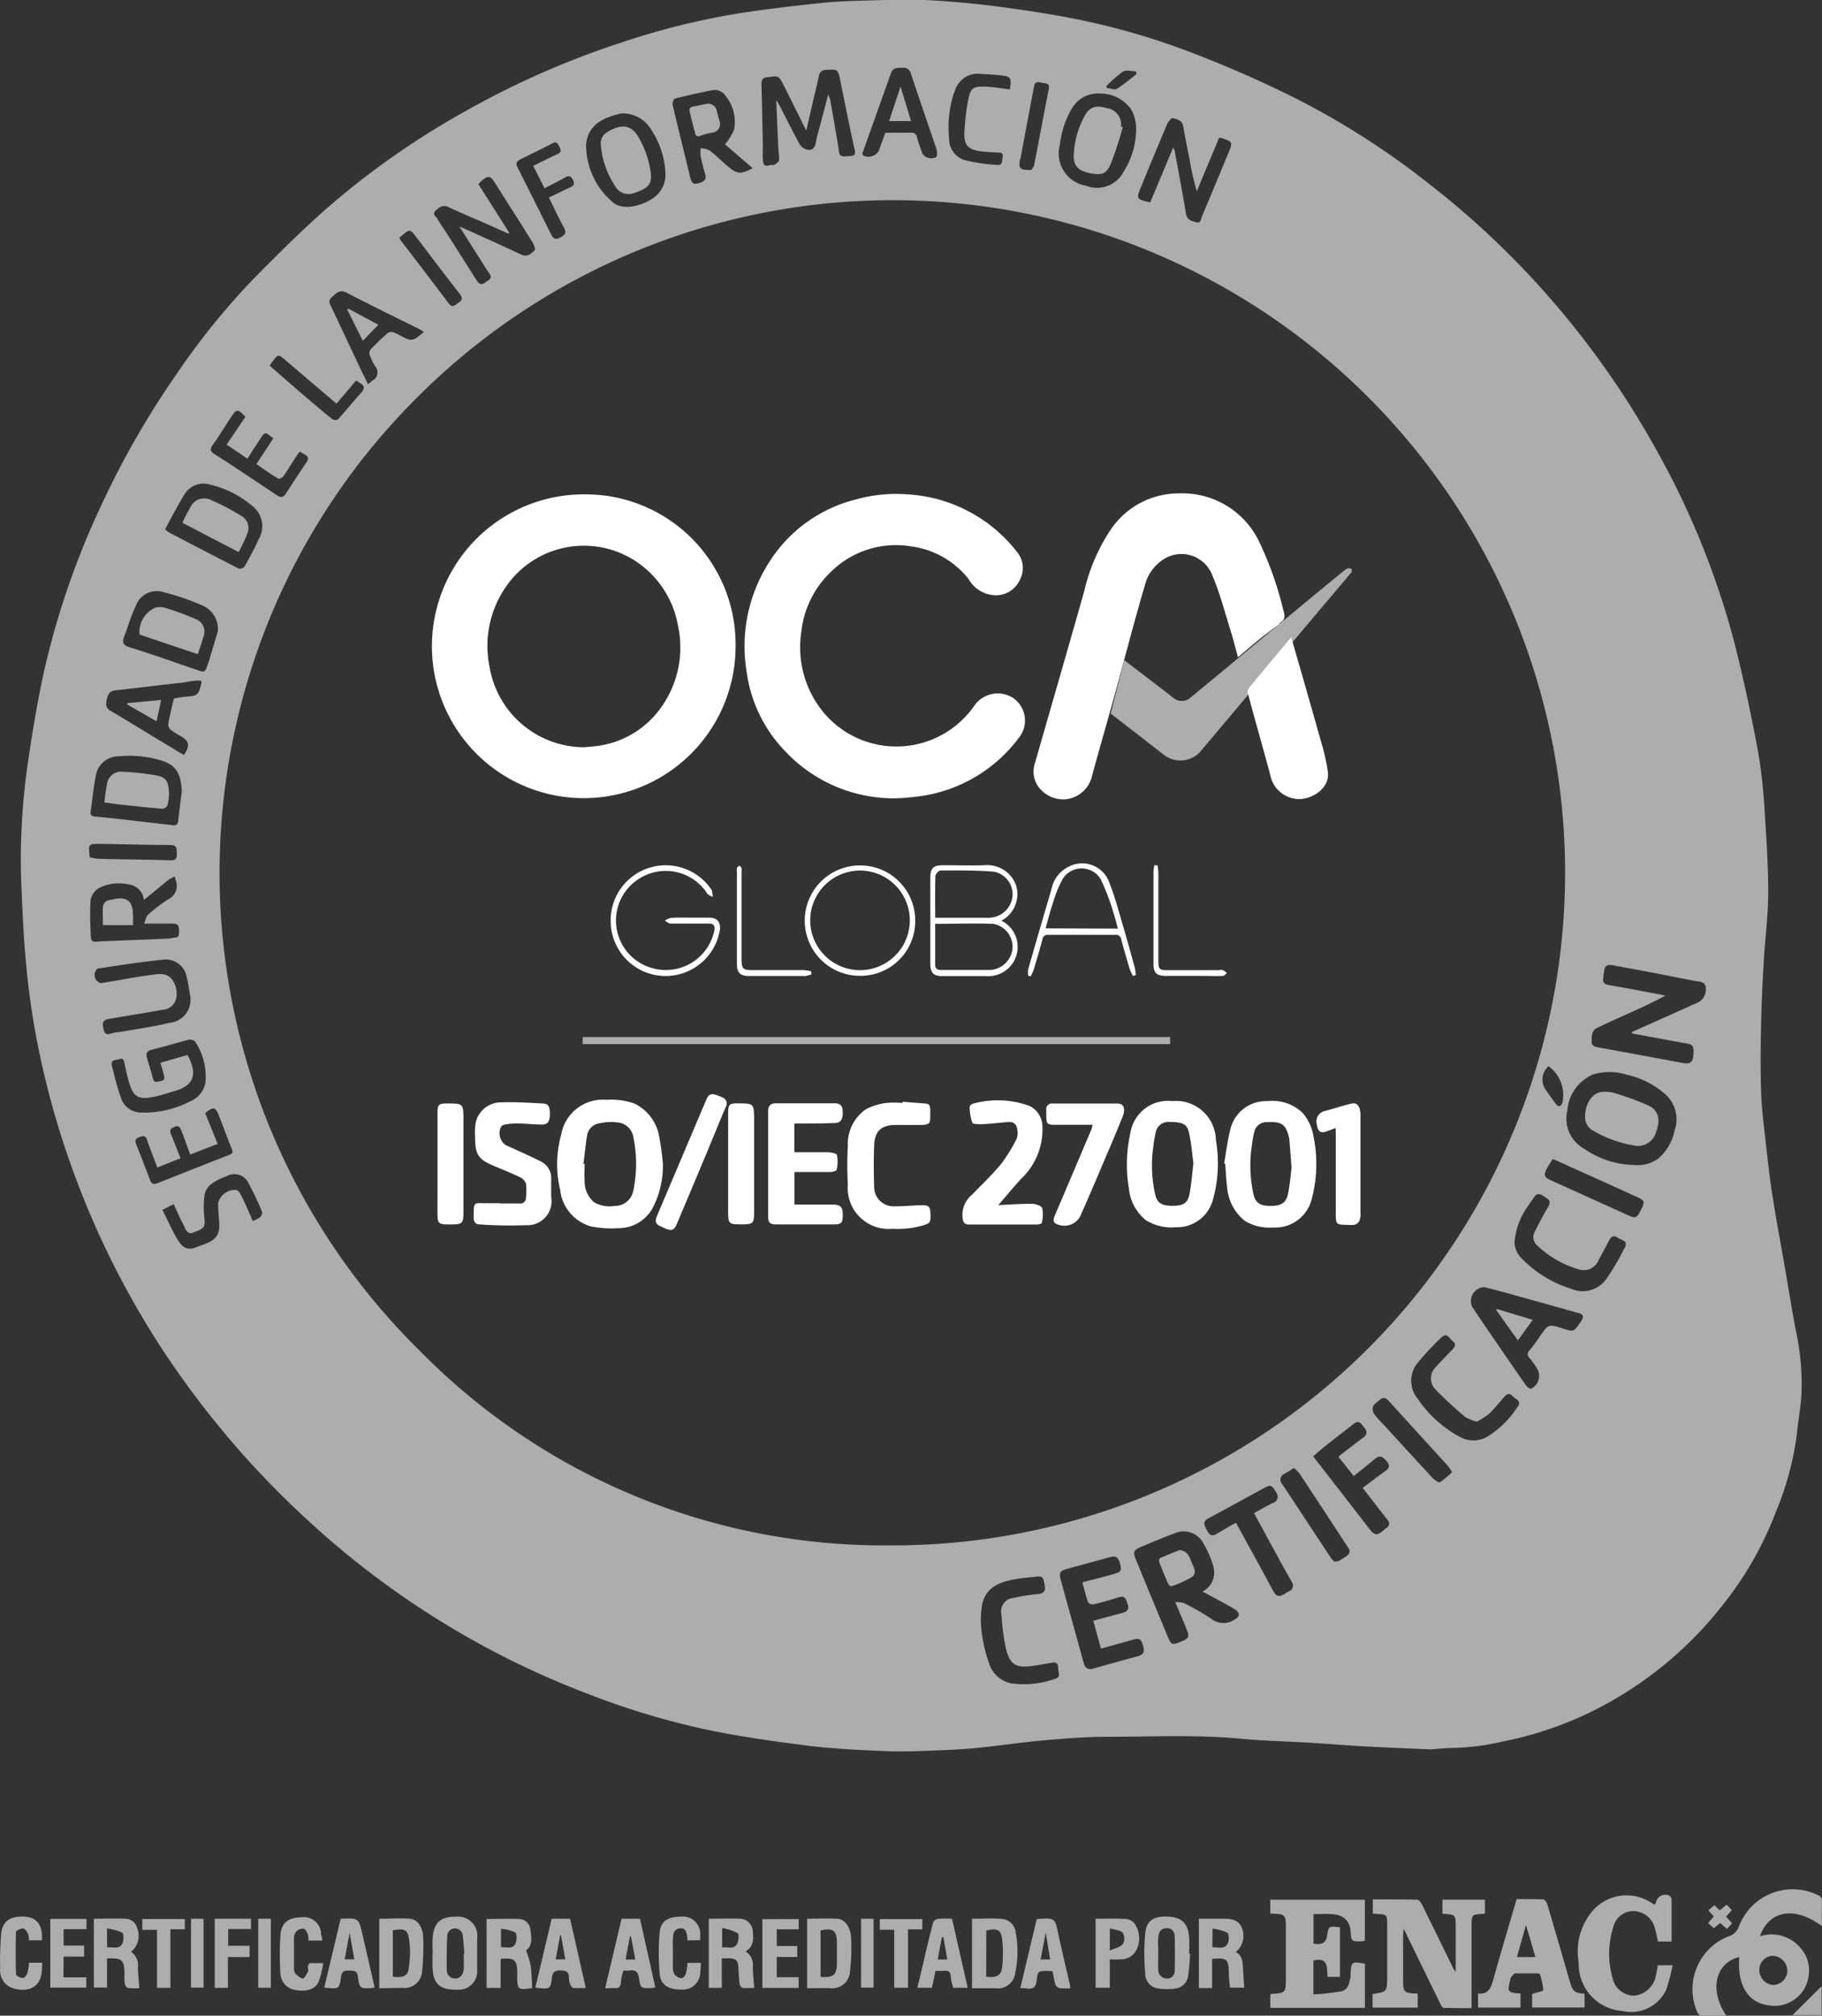 <svg xmlns="http://www.w3.org/2000/svg" width="35.544" height="39.305" viewBox="0 0 35.544 39.305"><rect x="0" y="0" width="35.544" height="39.305" fill="#333333" stroke="none"/><g transform="translate(-245.219 -7.585)"><path d="M280.76,45.142c-.532-.391-1.024-.309-1.209.2a.739.739,0,0,1,.813.252.635.635,0,0,1,.144.464.671.671,0,0,1-.776.632c-.413-.048-.624-.389-.583-.942-.464.11-.591.64-.256,1.137-.175,0-.339,0-.5,0-.024,0-.054-.044-.067-.073a1.108,1.108,0,0,1,.617-1.47.3.3,0,0,0,.2-.193,1.12,1.12,0,0,1,1.532-.613.125.125,0,0,1,.088.138C280.756,44.824,280.76,44.973,280.76,45.142Zm-1.22.85a.294.294,0,0,0,.276.3.287.287,0,0,0,.272-.27.3.3,0,0,0-.279-.3A.274.274,0,0,0,279.54,45.992Z" fill="#fff" opacity="0.6"/><path d="M255.481,45.616a2.147,2.147,0,0,1,.091.3c.02.142.02.286.03.441.012-.011.01-.006.007-.006-.29.043-.3.037-.3-.248V46.05c0-.245-.058-.295-.324-.268v.567h-.274V45.005c.212,0,.425-.01.637,0a.229.229,0,0,1,.217.2C255.588,45.363,255.612,45.529,255.481,45.616Zm-.488-.06c.113-.007.238.047.287-.084.024-.062.023-.182-.013-.207a.828.828,0,0,0-.274-.069Z" fill="#fff" opacity="0.6"/><path d="M259.3,45.773v.575h-.254V45c.208,0,.414-.008.618,0a.258.258,0,0,1,.239.224c.014.152.033.313-.14.413a.3.3,0,0,1,.142.286c0,.135.017.27.027.426a2.188,2.188,0,0,1-.226,0c-.022,0-.053-.045-.057-.072a2.788,2.788,0,0,1-.023-.289c-.005-.18-.041-.218-.223-.217Zm.007-.593v.38c.105-.019.226.049.29-.068.032-.059.043-.188.011-.212A1.051,1.051,0,0,0,259.306,45.18Z" fill="#fff" opacity="0.6"/><path d="M264.181,46.355V45c.2,0,.4-.014.6.005a.294.294,0,0,1,.254.273,1.956,1.956,0,0,1-.014.792.335.335,0,0,1-.377.285Zm.277-.225c.206.025.294-.02.312-.193a2.481,2.481,0,0,0,0-.531c-.021-.194-.1-.227-.31-.176Z" fill="#fff" opacity="0.6"/><path d="M268.607,45h.51c.187,0,.289.062.337.2a.408.408,0,0,1-.128.45c.131.066.133.19.141.312s.015.246.024.382h-.277c-.008-.092-.023-.19-.024-.289,0-.265-.039-.3-.325-.271v.568h-.258Zm.263.557c.109-.006.235.049.3-.074.029-.058.027-.185-.009-.21a.932.932,0,0,0-.287-.08Z" fill="#fff" opacity="0.6"/><path d="M247.774,45.645a.306.306,0,0,1,.136.287c0,.135.017.27.027.423a1.263,1.263,0,0,1-.219-.005c-.028,0-.063-.056-.067-.09-.01-.088,0-.178-.006-.267-.01-.174-.065-.222-.245-.22-.027,0-.055,0-.093,0v.568h-.257V45c.2,0,.406-.009.607,0a.244.244,0,0,1,.241.19A.4.4,0,0,1,247.774,45.645Zm-.465-.085c.114-.017.245.049.3-.083.026-.06.027-.185-.008-.207a1,1,0,0,0-.295-.08Z" fill="#fff" opacity="0.6"/><path d="M260.965,46.355V45c.2,0,.391-.011.584,0,.157.011.264.158.275.39a3.881,3.881,0,0,1-.023.628.344.344,0,0,1-.4.334Zm.262-.222c.249.022.315-.033.319-.265q0-.2,0-.408c-.007-.235-.079-.286-.319-.231Z" fill="#fff" opacity="0.6"/><path d="M252.618,46.355V45c.2,0,.4-.014.6,0,.148.014.25.163.257.365a4.446,4.446,0,0,1-.022.653.342.342,0,0,1-.387.33Zm.264-.226c.195.028.29-.012.308-.146a2.087,2.087,0,0,0,.025-.446c-.028-.327-.066-.354-.333-.312Z" fill="#fff" opacity="0.6"/><path d="M268.437,45.69c-.012.14-.017.281-.039.42a.286.286,0,0,1-.246.251,1.213,1.213,0,0,1-.335,0,.289.289,0,0,1-.256-.283,4.351,4.351,0,0,1,0-.807c.033-.264.2-.328.464-.311s.379.148.393.425c.006.1,0,.2,0,.3Zm-.622-.025h0c0,.11-.007.219,0,.328a.164.164,0,0,0,.155.171.144.144,0,0,0,.165-.152q.009-.33,0-.66c0-.1-.054-.177-.175-.167s-.139.109-.147.2S267.815,45.573,267.815,45.665Z" fill="#fff" opacity="0.6"/><path d="M253.659,45.672c0-.1-.007-.2,0-.3.025-.319.177-.414.455-.412a.377.377,0,0,1,.414.428q0,.308,0,.614a.359.359,0,0,1-.379.382c-.363.007-.49-.117-.493-.478v-.231Zm.607.011h.011c-.01-.124-.016-.248-.033-.371a.152.152,0,0,0-.3.01c-.009.225-.015.45-.008.674a.158.158,0,0,0,.168.169c.092,0,.157-.081.163-.2C254.27,45.869,254.266,45.776,254.266,45.683Z" fill="#fff" opacity="0.6"/><path d="M257.024,46.355,257.345,45h.359l.3,1.341c-.028,0-.047.009-.067.01-.211.008-.222.01-.252-.192-.019-.126-.07-.167-.188-.149a.9.9,0,0,1-.116,0,1.146,1.146,0,0,0-.051.225c0,.1-.046.127-.136.117C257.145,46.351,257.093,46.355,257.024,46.355Zm.589-.559-.086-.457-.019.005-.085.452Z" fill="#fff" opacity="0.6"/><path d="M255.663,46.343,255.981,45h.359l.307,1.35c-.087,0-.163.005-.238,0-.022,0-.051-.034-.061-.058a.383.383,0,0,1-.03-.141c0-.12-.058-.141-.167-.143s-.153.033-.166.145C255.959,46.376,255.946,46.379,255.663,46.343Zm.5-1.021-.017,0-.085.47h.186Z" fill="#fff" opacity="0.6"/><path d="M263.791,45l.306,1.347h-.283a1.307,1.307,0,0,1-.049-.224c-.005-.094-.048-.116-.131-.108a1.481,1.481,0,0,1-.164,0l-.071.331h-.283c.036-.154.071-.3.106-.449.064-.273.127-.547.2-.819a.129.129,0,0,1,.093-.076A2.31,2.31,0,0,1,263.791,45Zm-.168.361-.03,0-.081.434h.187Z" fill="#fff" opacity="0.6"/><path d="M251.865,45c.351-.016.351-.016.427.315l.235,1.024a.359.359,0,0,1-.053.013c-.235.01-.242.011-.273-.225-.016-.126-.09-.113-.177-.116s-.138.013-.152.119c-.032.244-.039.243-.327.213Zm.078.792h.188l-.091-.516Z" fill="#fff" opacity="0.6"/><path d="M266.1,46.355a1.311,1.311,0,0,1-.209,0,.13.13,0,0,1-.083-.074c-.026-.083-.037-.171-.055-.258-.034,0-.058-.005-.081-.005-.2,0-.209,0-.229.18-.014.141-.072.181-.2.161a1.031,1.031,0,0,0-.12-.006l.319-1.338c.011-.005.018-.011.025-.011.335-.021.332-.021.4.308.068.31.142.618.212.927C266.091,46.27,266.092,46.306,266.1,46.355Zm-.48-1.088-.1.527h.185Z" fill="#fff" opacity="0.6"/><path d="M251.509,45.426h-.273a.456.456,0,0,0-.015-.132c-.017-.04-.049-.1-.083-.1a.178.178,0,0,0-.134.05.2.2,0,0,0-.05.131c0,.2,0,.4,0,.6a.146.146,0,0,0,.024.091c.044.041.1.095.148.1.032,0,.07-.08.1-.128a.132.132,0,0,0,0-.072c-.006-.077.024-.113.1-.1.055,0,.111,0,.2,0a2.454,2.454,0,0,1-.086.352c-.066.156-.234.212-.45.173a.34.34,0,0,1-.3-.319,5.857,5.857,0,0,1,0-.761c.024-.253.168-.334.419-.34a.334.334,0,0,1,.374.34C251.494,45.336,251.5,45.374,251.509,45.426Z" fill="#fff" opacity="0.6"/><path d="M266.869,45.792v.554h-.277V45c.2,0,.4-.007.6.005a.245.245,0,0,1,.162.092.508.508,0,0,1,.047.486.341.341,0,0,1-.339.209C267,45.8,266.94,45.792,266.869,45.792Zm0-.171c.106-.049.208-.068.255-.129a.221.221,0,0,0,0-.217c-.051-.054-.156-.058-.253-.088Z" fill="#fff" opacity="0.6"/><path d="M245.784,45.858h.259c0,.039-.005.074-.006.109,0,.405-.312.482-.6.376a.366.366,0,0,1-.214-.376c-.007-.218,0-.436.017-.653.019-.294.214-.363.438-.356.252.008.364.151.361.417,0,.012,0,.024-.005.046h-.25a.411.411,0,0,0-.02-.132c-.021-.04-.063-.1-.1-.1s-.132.041-.133.068c-.008.275-.007.551,0,.826,0,.028.087.075.132.072s.078-.063.093-.106A.9.9,0,0,0,245.784,45.858Z" fill="#fff" opacity="0.6"/><path d="M258.63,45.422a.75.75,0,0,0-.01-.1c-.017-.064-.023-.138-.122-.136a.143.143,0,0,0-.145.135,1.5,1.5,0,0,0-.007.242c0,.134,0,.268,0,.4a.224.224,0,0,0,.041.134.2.2,0,0,0,.132.063c.028,0,.069-.053.081-.089a1.409,1.409,0,0,0,.032-.21h.261c-.005.069-.006.133-.013.195a.341.341,0,0,1-.341.326c-.278.006-.436-.089-.451-.311a4.628,4.628,0,0,1,0-.807c.027-.243.185-.3.421-.305a.338.338,0,0,1,.37.359c0,.032,0,.064,0,.1Z" fill="#fff" opacity="0.6"/><path d="M260.8,45.007v.2h-.428v.325h.4v.214h-.4v.394h.427v.209h-.708v-1.34Z" fill="#fff" opacity="0.6"/><path d="M246.457,46.143h.445v.2H246.2v-1.34h.706v.2h-.446v.319h.4v.216h-.4Z" fill="#fff" opacity="0.6"/><path d="M250.088,45.748h-.422v.6h-.257V45h.706v.2h-.444v.327h.417Z" fill="#fff" opacity="0.6"/><path d="M262.663,46.346V45.215h-.281v-.208h.83v.2h-.28v1.139Z" fill="#fff" opacity="0.6"/><path d="M248.543,46.348h-.26V45.216h-.288v-.21h.829v.2h-.281Z" fill="#fff" opacity="0.6"/><path d="M248.946,45h.244v1.343h-.244Z" fill="#fff" opacity="0.6"/><path d="M250.257,45h.246v1.346h-.246Z" fill="#fff" opacity="0.6"/><path d="M262.017,45h.244v1.343h-.244Z" fill="#fff" opacity="0.6"/><path d="M280.756,46.315v.565h-.57Z" fill="#fff" opacity="0.6"/><path d="M279.009,45.089l-.1.111-.133-.116-.125.1-.11-.1.111-.128-.106-.12.116-.1.109.1.132-.11.1.106-.111.128Z" fill="#fff" opacity="0.6"/><path d="M259.569,20.185a2.962,2.962,0,1,1-2.922-2.96A2.925,2.925,0,0,1,259.569,20.185Zm-2.949,1.971c.108-.012.217-.016.323-.036a1.811,1.811,0,0,0,1.173-.74,2.006,2.006,0,0,0,.33-1.592,1.894,1.894,0,0,0-.465-.95,1.844,1.844,0,0,0-2.853.134,2.026,2.026,0,0,0-.358,1.622A1.876,1.876,0,0,0,256.62,22.156Z" fill="#fff"/><path d="M262.7,23.152a2.905,2.905,0,0,1-2.146-.9,2.749,2.749,0,0,1-.767-1.552,3.038,3.038,0,0,1,.434-2.148,2.8,2.8,0,0,1,1.7-1.229,2.885,2.885,0,0,1,.969-.1,2.921,2.921,0,0,1,2.171,1.127.492.492,0,0,1,.045.559.511.511,0,0,1-.458.284.621.621,0,0,1-.533-.316,1.708,1.708,0,0,0-1.126-.638,1.8,1.8,0,0,0-1.563.5,1.887,1.887,0,0,0-.573,1.156,1.994,1.994,0,0,0,.315,1.426,1.851,1.851,0,0,0,3.063.018.556.556,0,0,1,.753-.143.535.535,0,0,1,.109.779,2.9,2.9,0,0,1-1.864,1.127A4.916,4.916,0,0,1,262.7,23.152Z" fill="#fff"/><path d="M270.166,19.761c-.121.092-.244.181-.362.276-.143.115-.281.235-.434.364-.046-.166-.088-.335-.139-.5-.116-.37-.212-.749-.363-1.1a.644.644,0,0,0-.925-.325.852.852,0,0,0-.392.531c-.156.53-.3,1.064-.443,1.6-.076.278-.151.557-.229.835-.117.42-.238.838-.353,1.258a.59.59,0,0,1-.529.472.6.6,0,0,1-.549-.289.507.507,0,0,1-.044-.4c.323-1.124.648-2.248.967-3.372a3.628,3.628,0,0,1,.524-1.21,1.6,1.6,0,0,1,1.325-.695,1.661,1.661,0,0,1,1.574.965,6.69,6.69,0,0,1,.46,1.311c.033.107.043.192-.071.25a.026.026,0,0,1,0,.012l-.013.022Z" fill="#fff"/><path d="M270.408,20.012c.2.689.388,1.342.572,2a3.957,3.957,0,0,1,.144.63c.04.354-.386.568-.642.518A.577.577,0,0,1,270,22.7c-.142-.538-.3-1.072-.44-1.609a.124.124,0,0,1,.027-.094C269.85,20.676,270.119,20.356,270.408,20.012Z" fill="#fff"/><path d="M258.15,30.281a1.764,1.764,0,0,1-.19.843.753.753,0,0,1-.678.41,2.038,2.038,0,0,1-.541-.036.832.832,0,0,1-.594-.71,2.136,2.136,0,0,1,.019-1.074.824.824,0,0,1,.883-.683,1.356,1.356,0,0,1,.546.073.878.878,0,0,1,.485.653A4.812,4.812,0,0,1,258.15,30.281Zm-1.548,0,.022,0c0,.106-.008.212,0,.316a.538.538,0,0,0,.18.429.6.6,0,0,0,.406.074.362.362,0,0,0,.363-.294,2.552,2.552,0,0,0,.005-1.03.345.345,0,0,0-.281-.3,1.092,1.092,0,0,0-.394.015.284.284,0,0,0-.231.236C256.641,29.913,256.625,30.1,256.6,30.28Z" fill="#fff"/><path d="M269.1,30.27c.042-.235.069-.475.131-.7a.713.713,0,0,1,.706-.513.852.852,0,0,1,.688.224.918.918,0,0,1,.218.462,2.67,2.67,0,0,1-.035,1.225.732.732,0,0,1-.755.553.923.923,0,0,1-.551-.13.937.937,0,0,1-.345-.665c-.02-.147-.024-.3-.036-.445Zm1.313.063c-.017-.215-.027-.384-.044-.552a.717.717,0,0,0-.042-.137c-.066-.189-.224-.182-.38-.177a.245.245,0,0,0-.262.2,2.425,2.425,0,0,0-.048.283,2.575,2.575,0,0,0,.035.922c.038.171.131.227.331.228s.306-.053.341-.229C270.384,30.681,270.4,30.484,270.416,30.333Z" fill="#fff"/><path d="M268.09,29.056a.778.778,0,0,1,.849.763,2.622,2.622,0,0,1-.066,1.188.723.723,0,0,1-.714.509.941.941,0,0,1-.585-.137.9.9,0,0,1-.332-.62,2.785,2.785,0,0,1,.029-1.08A.741.741,0,0,1,268.09,29.056Zm.411,1.215c-.027-.2-.042-.406-.089-.608-.037-.164-.136-.2-.376-.2a.249.249,0,0,0-.271.206,2.413,2.413,0,0,0-.048.283,2.525,2.525,0,0,0,.037.921c.038.173.132.226.344.225s.293-.058.327-.232C268.461,30.678,268.475,30.481,268.5,30.271Z" fill="#fff"/><path d="M260.716,29.493v.561c.22,0,.437,0,.654,0,.063,0,.169.024.177.056a.693.693,0,0,1-.006.283c0,.023-.08.045-.123.046-.231,0-.461,0-.7,0v.634h.727c.175,0,.219.046.214.225,0,.132-.034.163-.167.163h-1.12c-.134,0-.168-.03-.168-.162,0-.681,0-1.363,0-2.044,0-.11.049-.158.164-.156.377,0,.754,0,1.131,0,.118,0,.162.052.161.185s-.043.2-.164.2C261.24,29.494,260.985,29.493,260.716,29.493Z" fill="#fff"/><path d="M254.967,31.053c.13,0,.259,0,.389,0a.109.109,0,0,0,.124-.116,1.083,1.083,0,0,0,0-.267.212.212,0,0,0-.107-.125c-.17-.082-.345-.152-.519-.225-.3-.126-.365-.218-.367-.548a1.345,1.345,0,0,1,.011-.291.505.505,0,0,1,.513-.4c.265-.01.532.008.8.022.113.006.143.07.134.237-.008.127-.051.177-.162.173-.161,0-.321-.019-.482-.022a1.49,1.49,0,0,0-.24.024.116.116,0,0,0-.068.042.283.283,0,0,0,.087.354c.229.107.461.207.686.32a.363.363,0,0,1,.206.355c0,.114,0,.227,0,.341a.469.469,0,0,1-.491.549,8.385,8.385,0,0,1-.9-.015c-.093,0-.122-.053-.122-.142,0-.317,0-.27.265-.271h.244Z" fill="#fff"/><path d="M264.693,31.085c.191-.009.425-.027.658-.026.069,0,.182.038.2.085a.666.666,0,0,1-.008.287c0,.015-.062.032-.095.032-.442,0-.883,0-1.325,0-.091,0-.112-.043-.125-.124a.511.511,0,0,1,.186-.46c.194-.2.392-.388.567-.6a3.224,3.224,0,0,0,.3-.487.3.3,0,0,0,.016-.165c-.009-.106-.063-.172-.179-.163-.164.013-.328.034-.492.042-.072,0-.192.006-.209-.029a.93.93,0,0,1-.052-.311c0-.019.041-.055.067-.06a1.809,1.809,0,0,1,1.1.044.449.449,0,0,1,.253.409,1.327,1.327,0,0,1-.429,1.026C264.975,30.754,264.83,30.927,264.693,31.085Z" fill="#fff"/><path d="M262.831,29.069l.445.035c.075.006.091.052.09.118,0,.293.035.3-.283.3-.13,0-.26,0-.389,0-.283,0-.411.117-.422.4s-.008.538,0,.807a.378.378,0,0,0,.4.379c.178,0,.355-.017.532-.022.078,0,.155,0,.163.114.015.234,0,.231-.132.277a1.746,1.746,0,0,1-.6.069.8.8,0,0,1-.876-.87,6.421,6.421,0,0,1,0-.747.822.822,0,0,1,.354-.715,1.2,1.2,0,0,1,.385-.121,1.783,1.783,0,0,1,.327,0Z" fill="#fff"/><path d="M266.535,29.518H265.8c-.15,0-.168-.018-.17-.166,0-.041,0-.082,0-.122a.109.109,0,0,1,.126-.126c.421,0,.843,0,1.265,0,.121,0,.158.1.1.253-.1.245-.2.489-.307.733-.164.388-.328.776-.5,1.163a.35.35,0,0,1-.468.206c-.1-.033-.077-.107-.046-.179l.429-1.008q.144-.338.286-.676A.611.611,0,0,0,266.535,29.518Z" fill="#fff"/><path d="M271.275,29.581l-.157.059c-.135.054-.191.014-.21-.13a.208.208,0,0,1,.164-.262c.169-.046.335-.1.505-.142.114-.029.16.046.177.145a.516.516,0,0,1,.005.1q0,.936,0,1.873a.483.483,0,0,1,0,.085c-.016.107-.056.167-.188.163-.3-.01-.295.02-.293-.291,0-.487,0-.974,0-1.46Z" fill="#fff"/><path d="M259.424,30.277q0-.5,0-1c0-.152.027-.177.175-.177.331,0,.331,0,.331.331,0,.6,0,1.206,0,1.809,0,.195-.026.22-.223.22-.283,0-.283,0-.283-.288S259.425,30.577,259.424,30.277Z" fill="#fff"/><path d="M253.754,30.284q0-.5,0-1c0-.16.022-.181.183-.182.323,0,.323,0,.323.328v1.8c0,.206-.024.232-.225.232-.282,0-.282,0-.282-.28C253.755,30.884,253.754,30.584,253.754,30.284Z" fill="#fff"/><path d="M259.139,28.922a1.126,1.126,0,0,1,.189.07.125.125,0,0,1,.05.176c-.133.313-.26.629-.391.943q-.281.671-.564,1.341c-.05.119-.1.141-.227.088-.033-.014-.065-.032-.1-.046-.089-.039-.1-.1-.066-.186q.48-1.13.959-2.259C259.016,28.988,259.039,28.912,259.139,28.922Z" fill="#fff"/><path d="M264.755,25.538a.571.571,0,0,1-.292,1.081c-.287,0-.575,0-.863,0-.169,0-.231-.065-.232-.236q0-.844,0-1.689c0-.177.061-.237.24-.237.272,0,.543.008.815,0a.594.594,0,0,1,.623.41A.587.587,0,0,1,264.755,25.538Zm-1.292.061c0,.262,0,.533,0,.8,0,.074.039.1.115.1.321,0,.641,0,.961,0a.464.464,0,0,0,.433-.425.454.454,0,0,0-.379-.474C264.223,25.586,263.852,25.6,263.463,25.6Zm0-.118c.363,0,.707,0,1.051,0a.468.468,0,0,0,.458-.427.448.448,0,0,0-.365-.471c-.345-.029-.693-.024-1.04-.023-.035,0-.1.07-.1.109C263.459,24.934,263.463,25.2,263.463,25.481Z" fill="#fff"/><path d="M258.683,25.479c.126,0,.251,0,.377,0,.158,0,.225.1.2.252a1.072,1.072,0,0,1-2.127-.146,1.074,1.074,0,0,1,1.939-.688.174.174,0,0,1,.033.05c.01.043.014.087.02.13-.036-.022-.085-.035-.108-.066a.963.963,0,0,0-1.369-.265.962.962,0,0,0,.334,1.727.964.964,0,0,0,1.171-.738c.018-.084,0-.141-.108-.14-.247,0-.494,0-.741,0-.039,0-.077-.037-.115-.057a.373.373,0,0,1,.119-.055C258.432,25.475,258.557,25.479,258.683,25.479Z" fill="#fff"/><path d="M267.323,26.618a.943.943,0,0,1-.062-.128c-.059-.195-.117-.391-.169-.588a.1.1,0,0,0-.119-.087q-.651,0-1.3,0a.1.1,0,0,0-.118.087c-.052.2-.111.393-.169.589a1.174,1.174,0,0,1-.059.131l-.049-.01a.5.5,0,0,1,0-.128c.148-.519.3-1.039.452-1.556a.629.629,0,0,1,.376-.461.563.563,0,0,1,.759.342c.108.275.183.564.267.848.08.268.153.538.227.808a.941.941,0,0,1,.018.131Zm-.295-.925c-.03-.107-.052-.2-.085-.3a4.246,4.246,0,0,0-.255-.67.435.435,0,0,0-.737,0,2.213,2.213,0,0,0-.185.452c-.057.165-.1.336-.15.513Z" fill="#fff"/><path d="M263.073,25.541a1.065,1.065,0,0,1-1.079,1.072,1.076,1.076,0,1,1,0-2.152A1.072,1.072,0,0,1,263.073,25.541Zm-1.08.962A.971.971,0,1,0,262,24.561a.971.971,0,1,0-.008,1.942Z" fill="#fff"/><path d="M261.05,26.583a.5.5,0,0,1-.128.034q-.547,0-1.094,0c-.169,0-.233-.067-.233-.235V24.595a.292.292,0,0,1,0-.084c.007-.019.031-.032.047-.048.015.017.037.031.043.05a.3.3,0,0,1,0,.085q0,.844,0,1.691c0,.185.027.213.207.213.336,0,.673,0,1.009,0a.983.983,0,0,1,.141.022Z" fill="#fff"/><path d="M267.8,24.461a1.143,1.143,0,0,1,.017.142c0,.568,0,1.136,0,1.7,0,.184.013.2.191.2h.985a.241.241,0,0,1,.085,0,.368.368,0,0,1,.076.057c-.026.02-.051.054-.078.055-.121.006-.243,0-.365,0h-.742c-.188,0-.248-.057-.248-.241q0-.894,0-1.788a.83.83,0,0,1,.019-.13Z" fill="#fff"/><path d="M270.18,19.739a.026.026,0,0,0,0-.012l0,.007Z" fill="#fff"/><path d="M270.166,19.761h0Z" fill="#fff"/><g opacity="0.6"><path d="M280.256,33.547c-.079-.413-.145-.828-.217-1.242-.083-.477-.172-.953-.247-1.432-.052-.332-.088-.667-.125-1s-.079-.647-.091-.972c-.016-.457-.012-.916,0-1.374.008-.4.028-.807.052-1.21.025-.438.084-.875.086-1.312,0-.516-.032-1.032-.067-1.547a10.444,10.444,0,0,0-.128-1.2c-.124-.672-.267-1.343-.431-2.007a15.906,15.906,0,0,0-1.531-3.848,17.1,17.1,0,0,0-2.576-3.527,16.709,16.709,0,0,0-1.926-1.739,15.417,15.417,0,0,0-2.692-1.7c-.609-.3-1.234-.569-1.866-.814a13.99,13.99,0,0,0-2.644-.733c-.446-.079-.895-.143-1.345-.2-.379-.045-.76-.078-1.141-.1-.35-.016-.7-.01-1.052,0s-.7.016-1.039.05q-.785.078-1.565.193a14.479,14.479,0,0,0-2.41.595,16.71,16.71,0,0,0-2.976,1.31,15.863,15.863,0,0,0-2.711,1.892c-.511.448-.992.929-1.469,1.413a14.115,14.115,0,0,0-1.5,1.864,16.985,16.985,0,0,0-1.456,2.544,15.783,15.783,0,0,0-1.113,3.235c-.132.6-.229,1.2-.318,1.81-.062.42-.1.846-.119,1.271-.02.382-.018.766,0,1.148.021.527.047,1.055.1,1.58.045.462.112.923.2,1.379a16.48,16.48,0,0,0,.625,2.317,16.88,16.88,0,0,0,1.781,3.644,17.663,17.663,0,0,0,2.86,3.378,16.906,16.906,0,0,0,5.5,3.409,15.06,15.06,0,0,0,2.4.712c.642.129,1.294.219,1.946.3.495.058,1,.079,1.495.1.355.011.712-.007,1.067-.021.245-.009.491-.025.735-.051.4-.042.8-.1,1.2-.138.429-.037.86-.073,1.291-.072.865,0,1.731-.044,2.6.039.445.042.894.051,1.34.078.354.021.707.051,1.061.07.415.023.83.039,1.287.059.128-.008.3-.029.466-.029a4.7,4.7,0,0,0,.93-.122,7.06,7.06,0,0,0,1.823-.625,7.386,7.386,0,0,0,2.455-2.008,6.722,6.722,0,0,0,1.065-1.855,5.863,5.863,0,0,0,.406-1.505c.025-.263.076-.525.091-.788A4.906,4.906,0,0,0,280.256,33.547ZM267.475,11.238q.25-.613.509-1.223c.022-.051.083-.133.108-.127.088.021.19.042.211.166.037.221.083.441.126.661a5.661,5.661,0,0,0,.137.6L269,10.276a.289.289,0,0,1,.045,0c.225.075.226.076.135.3-.169.408-.338.816-.51,1.222-.022.052-.023.15-.115.122s-.183-.045-.2-.172c-.068-.41-.146-.818-.221-1.227a.264.264,0,0,0-.03-.055c-.152.364-.3.717-.447,1.067C267.386,11.468,267.382,11.466,267.475,11.238Zm-.35-2.256c.062-.038.167-.006.252-.006l.012.052a4.181,4.181,0,0,1-.38.289c-.047.028-.134-.01-.2-.017l-.008-.034A2.42,2.42,0,0,1,267.125,8.982Zm-1,.727a.587.587,0,0,1,.558-.3.735.735,0,0,1,.6.305.771.771,0,0,1,.1.373,1.569,1.569,0,0,1-.244.846.586.586,0,0,1-.737.273.637.637,0,0,1-.506-.8A1.8,1.8,0,0,1,266.123,9.709Zm-1,.981c.087-.475.178-.949.267-1.424.022-.119.114-.07.174-.063s.135.009.114.114c-.1.5-.19.995-.288,1.492a.258.258,0,0,1-.06.093C265.109,10.9,265.085,10.87,265.118,10.69Zm-1.286-1.3a.464.464,0,0,1,.514-.364c.125.008.25.013.374.027.216.025.227.042.194.275-.163-.019-.317-.047-.471-.053-.254-.01-.3.023-.347.281a4.287,4.287,0,0,0-.07.609c-.012.247.072.337.311.369.111.015.224.019.336.026.054,0,.113,0,.1.079s0,.172-.1.163a3.474,3.474,0,0,1-.661-.1.437.437,0,0,1-.285-.416A2.18,2.18,0,0,1,263.832,9.388Zm-1.787,1.162c.181-.514.366-1.026.547-1.539.042-.118.133-.106.226-.107a.15.15,0,0,1,.166.12c.163.493.334.983.5,1.476.015.046.012.135-.014.149a.209.209,0,0,1-.263-.07c-.04-.105-.076-.211-.106-.319a.1.1,0,0,0-.118-.088c-.165,0-.331,0-.5,0l-.128.353a.237.237,0,0,1-.3.093A.079.079,0,0,1,262.045,10.55ZM260.2,9.089c.207-.023.205-.038.3.143l.448.9c.048-.209.088-.385.129-.562s.083-.342.12-.513a.128.128,0,0,1,.137-.108c.235-.016.232-.017.282.23.091.448.181.9.279,1.341.019.085-.017.1-.08.108-.04.005-.081,0-.122.007-.068,0-.1-.021-.107-.1-.052-.336-.113-.671-.172-1.006a.789.789,0,0,0-.038-.1c-.053.2-.1.379-.147.56-.032.123-.073.246-.094.371-.016.1-.065.163-.163.145a.24.24,0,0,1-.149-.1c-.134-.243-.257-.492-.384-.738-.019-.038-.042-.073-.076-.133.012.309.023.588.036.867,0,.1.022.2.018.3,0,.032-.046.07-.079.092s-.066,0-.1.011c-.108.045-.131-.025-.137-.1s0-.187,0-.28c-.008-.392-.016-.784-.027-1.176C260.074,9.158,260.08,9.1,260.2,9.089Zm-1.82.42q.366-.093.736-.165a.254.254,0,0,1,.263.118.8.8,0,0,1,.159.655,1.147,1.147,0,0,1-.175.283l.539.465c-.229.121-.306.116-.473-.028-.123-.1-.238-.22-.366-.318a.478.478,0,0,0-.172-.045.517.517,0,0,0-.006.141c.025.125.056.249.092.371s-.052.15-.145.176-.126-.029-.145-.108c-.116-.478-.236-.956-.349-1.435C258.336,9.586,258.362,9.514,258.385,9.509Zm-1.389.4a2.288,2.288,0,0,1,.339-.112.648.648,0,0,1,.6.328,1.663,1.663,0,0,1,.27.825.553.553,0,0,1-.2.469c-.185.15-.606.3-.823.112a1.44,1.44,0,0,1-.3-.342,1.5,1.5,0,0,1-.224-.716A.57.57,0,0,1,257,9.913Zm-1.637.791c.216-.105.432-.21.645-.321.089-.047.105.018.133.07s.048.1-.03.137c-.16.074-.317.154-.481.234l.221.437c.141-.074.277-.141.408-.216.079-.044.112-.012.149.057s.012.108-.054.139c-.137.064-.273.133-.419.2.1.2.192.4.294.586.055.1.027.14-.069.192s-.141.024-.183-.063q-.327-.657-.658-1.314C255.28,10.777,255.291,10.738,255.359,10.7Zm-1.646,1c.069-.063.14-.132.256-.078.251.117.507.223.76.334.138.061.276.124.414.186l.016-.018-.6-.945a.3.3,0,0,1,.027-.036c.163-.15.2-.145.311.037.237.374.476.746.71,1.122.03.048.067.143.047.163-.067.066-.141.141-.262.084-.359-.169-.723-.331-1.085-.495l-.12-.052.449.71c.043.068.083.139.131.2.081.109-.017.133-.077.181s-.117.042-.164-.034c-.216-.344-.435-.686-.653-1.028a1.243,1.243,0,0,1-.112-.173C253.738,11.812,253.64,11.769,253.713,11.7Zm-.629.463c.128-.108.144-.106.245.025.289.379.575.758.868,1.133.06.078.039.125-.029.167s-.113.115-.191.013c-.31-.413-.625-.822-.938-1.232a.481.481,0,0,1-.025-.049ZM251.7,13.372c.085-.071.146-.149.279-.08.463.24.931.469,1.4.7.028.014.054.032.109.065a1.184,1.184,0,0,1-.161.127.184.184,0,0,1-.134.022c-.1-.038-.194-.1-.294-.14a.13.13,0,0,0-.113.011c-.118.1-.232.213-.341.327a.118.118,0,0,0-.013.106,1.09,1.09,0,0,0,.106.217.178.178,0,0,1-.051.278c-.025.018-.048.039-.088.073-.057-.117-.111-.223-.162-.33l-.549-1.167C251.65,13.511,251.61,13.446,251.7,13.372Zm-1.151,1.246c.092-.124.106-.124.224-.023.333.286.668.569,1.011.862l.383-.454c.028.019.046.034.066.046.1.053.109.107.028.2-.153.166-.293.344-.445.511a.118.118,0,0,1-.112,0c-.2-.16-.392-.324-.585-.489-.211-.181-.42-.365-.639-.555C250.509,14.668,250.529,14.644,250.548,14.618Zm-1.177,1.639c.125-.172.233-.356.351-.533s.13-.166.284-.012l-.367.543.406.273.242-.375c.1-.153.1-.154.263-.019l-.33.5c.144.1.284.2.43.286.017.01.079-.024.1-.052.089-.129.169-.264.254-.395a.934.934,0,0,1,.064-.081l.1.058c.063.038.077.08.031.148-.136.2-.268.4-.4.606-.054.089-.108.086-.185.034q-.437-.292-.875-.581c-.107-.071-.215-.14-.324-.209C249.333,16.4,249.3,16.352,249.371,16.257Zm-.571,1a.434.434,0,0,1,.522-.221,1.985,1.985,0,0,1,.811.409.5.5,0,0,1,.127.664c-.081.179-.175.352-.272.524a.119.119,0,0,1-.11.04c-.458-.233-.914-.471-1.37-.709a.6.6,0,0,1-.069-.059C248.561,17.68,248.675,17.463,248.8,17.253ZM247.64,20c.079-.2.133-.4.225-.593a.436.436,0,0,1,.543-.276,4.815,4.815,0,0,1,.779.269.5.5,0,0,1,.282.493l-.179.6-.013.033c-.062.182-.061.177-.241.114-.431-.149-.863-.3-1.3-.437C247.62,20.164,247.6,20.112,247.64,20Zm-.335,1.22c.017-.092.05-.161.16-.173.427-.047.853-.1,1.279-.147.092-.011.182-.03.274-.041a.882.882,0,0,1,.126,0l.007.039c-.066.253-.066.252-.334.275-.068.006-.134.021-.207.033-.037.164-.079.33-.109.5a.143.143,0,0,0,.049.111,1.475,1.475,0,0,0,.194.122c.169.1.185.178.064.37l-.42-.253c-.337-.2-.671-.413-1.013-.61C247.269,21.383,247.289,21.308,247.3,21.221Zm-.218,1.5a.448.448,0,0,1,.455-.387,2.073,2.073,0,0,1,.773.068c.322.08.438.249.45.621-.021.171-.049.369-.069.569-.007.08-.051.093-.114.085-.33-.038-.661-.078-.991-.115-.172-.02-.343-.039-.516-.052-.069-.006-.1-.035-.087-.1C247.02,23.18,247.042,22.948,247.087,22.721Zm.1,1.32c.453.008.9.02,1.357.023.133,0,.121.08.124.168s-.013.133-.118.13c-.469-.014-.937-.018-1.406-.029a1.1,1.1,0,0,1-.173-.029C246.938,24.038,246.938,24.037,247.19,24.041Zm-.2,1.688a5,5,0,0,1,0-.6.36.36,0,0,1,.166-.229.871.871,0,0,1,.587-.065.336.336,0,0,1,.286.3c.176-.143.331-.271.489-.4a.632.632,0,0,1,.114-.055c.011.041.024.081.032.122a.286.286,0,0,1-.159.319,3.2,3.2,0,0,0-.393.3c-.042.038-.052.113-.078.175.187,0,.346,0,.505,0s.178.014.175.174c0,.062-.013.1-.086.1-.035,0-.07.017-.106.018-.427.019-.855.035-1.282.052h-.024C246.989,25.962,246.989,25.962,246.988,25.729Zm.242,1.872c-.022-.12.058-.138.146-.152.339-.057.678-.111,1.017-.173a.28.28,0,0,0,.262-.215.45.45,0,0,0-.1-.4c-.115-.119-.277-.078-.416-.06-.317.042-.631.107-.948.156-.031,0-.08-.037-.1-.069a.169.169,0,0,1-.023-.115c.006-.036.034-.093.059-.1.424-.064.848-.131,1.274-.173a.411.411,0,0,1,.461.339c.033.123.047.251.07.377a.453.453,0,0,1-.412.517c-.314.075-.637.119-.956.176a1,1,0,0,0-.165.026C247.255,27.791,247.247,27.695,247.23,27.6Zm.345,1.38c-.07-.2-.121-.406-.172-.612-.032-.13.091-.108.155-.133s.079.03.091.086c.026.13.055.259.093.385.085.277.187.324.468.269.144-.029.285-.076.427-.118.339-.1.456-.3.242-.7l-.529.152c.024.084.047.16.067.237s.012.106-.07.122-.121.038-.145-.059c-.033-.136-.081-.268-.116-.4-.02-.077-.007-.131.094-.155.242-.057.478-.133.719-.194a.141.141,0,0,1,.128.036,1.236,1.236,0,0,1,.2.8.477.477,0,0,1-.292.361,1.921,1.921,0,0,1-.987.221A.409.409,0,0,1,247.575,28.981Zm.72,1.675c-.07.028-.117.025-.147-.057-.088-.237-.181-.472-.274-.707-.03-.074,0-.109.068-.133s.117-.035.147.056c.06.178.132.352.2.537l.453-.18c-.065-.165-.124-.317-.186-.468-.033-.077-.01-.111.067-.145s.11.007.133.067c.059.153.114.307.175.473l.535-.207-.243-.6c.157-.132.2-.125.268.051.086.216.164.434.252.649.027.067.011.09-.053.115Q248.993,30.378,248.295,30.656Zm2,.665a.677.677,0,0,1-.144.075c-.039-.092-.078-.182-.118-.272s-.081-.175-.126-.26a.161.161,0,0,0-.074-.074.341.341,0,0,0-.358.255c0,.137.015.274.023.41,0,.012,0,.024,0,.037,0,.3-.252.333-.448.414-.161.066-.264.024-.369-.153s-.192-.375-.293-.574l.221-.112c.064.138.121.273.189.4.04.076.067.2.191.155.191-.075.238-.085.219-.279a1.918,1.918,0,0,1,0-.448.371.371,0,0,1,.127-.216,1.109,1.109,0,0,1,.3-.154.307.307,0,0,1,.441.148,5.5,5.5,0,0,1,.257.543A.121.121,0,0,1,250.292,31.321Zm12.27,6.4a12.687,12.687,0,0,1-9.155-3.794,13.072,13.072,0,0,1-.123-18.519,13.115,13.115,0,0,1,22.465,9.26,13.116,13.116,0,0,1-13.187,13.053ZM275.7,29.081c-.035.091-.073.1-.133.023s-.125-.168-.184-.255a.346.346,0,0,1,.045-.473A.692.692,0,0,1,275.7,29.081ZM265.82,40.315a1.8,1.8,0,0,1-.878.094.568.568,0,0,1-.434-.41,2.678,2.678,0,0,1-.155-.837,2.263,2.263,0,0,1,.023-.275c.072-.361.354-.457.663-.51.139-.023.279-.034.418-.049.1-.011.123.021.146.2.013.1-.047.131-.137.141a3.756,3.756,0,0,0-.473.075.262.262,0,0,0-.237.323,4.362,4.362,0,0,0,.085.655c.086.376.248.387.569.342.118-.017.235-.044.353-.059.1-.013.1.077.1.131S265.916,40.283,265.82,40.315Zm1.577-.429c-.281.077-.563.154-.843.235-.109.032-.166-.006-.195-.111-.148-.541-.3-1.081-.448-1.622-.035-.127-.01-.173.11-.206l.834-.228c.13-.035.174-.012.209.106.042.147.028.177-.116.218-.2.056-.4.106-.614.162.036.132.067.263.112.389.008.024.074.049.106.041.164-.04.326-.085.486-.137.141-.046.151.055.182.143s-.018.138-.1.16c-.185.048-.37.1-.573.153l.15.544.613-.171c.143-.039.169-.022.211.127C267.552,39.807,267.524,39.851,267.4,39.886Zm1.9-.717a.381.381,0,0,1-.454-.022,4.616,4.616,0,0,0-.535-.305.512.512,0,0,0-.161-.015c.085.2.155.369.224.536.056.136.04.169-.1.228-.182.077-.2.073-.264-.073q-.316-.76-.629-1.523c-.06-.148-.045-.184.106-.248.214-.09.428-.181.646-.261a.434.434,0,0,1,.564.192,1.838,1.838,0,0,1,.2.47.413.413,0,0,1-.216.471c.216.117.421.225.622.341.039.022.086.073.086.11S269.342,39.146,269.3,39.169Zm1.071-.557c-.035.02-.071.039-.1.061-.1.061-.157.035-.211-.064-.228-.426-.462-.849-.694-1.273-.009-.017-.02-.033-.036-.058-.134.077-.256.147-.377.219s-.158-.02-.2-.1-.066-.148.035-.2c.372-.2.742-.405,1.114-.606.108-.058.142-.04.218.1a.126.126,0,0,1-.064.2c-.121.06-.239.127-.37.2.139.255.272.5.407.748.108.2.218.395.328.592A.118.118,0,0,1,270.373,38.612Zm1.057-.643c-.141.093-.177.093-.251-.019-.314-.474-.625-.948-.939-1.422a.126.126,0,0,1,.048-.208c.055-.031.108-.066.177-.109a.667.667,0,0,1,.105.1q.469.709.935,1.424C271.579,37.844,271.567,37.878,271.43,37.969Zm.827-.581a.283.283,0,0,0-.036.033c-.132.113-.18.109-.285-.026l-.488-.631-.607-.781c.089-.075.169-.147.253-.213.177-.141.358-.276.534-.418.113-.092.155.008.21.071s.068.131-.017.193c-.162.119-.319.244-.488.374l.3.378c.142-.113.274-.218.4-.324.1-.082.151-.072.241.034s.033.15-.044.207c-.14.1-.278.206-.423.314.162.208.311.4.465.6C272.333,37.269,272.34,37.33,272.257,37.388Zm1.054-.9c-.025.014-.107-.048-.146-.09-.317-.34-.63-.684-.944-1.027a2.034,2.034,0,0,1-.2-.227.168.168,0,0,1-.005-.144c.024-.047.08-.078.122-.116.064-.057.12-.045.177.017.385.425.772.848,1.157,1.272a1.187,1.187,0,0,1,.08.117A1.694,1.694,0,0,1,273.311,36.487Zm1.515-1.467a1.836,1.836,0,0,1-.6.586.536.536,0,0,1-.518,0,2.336,2.336,0,0,1-.835-.757.546.546,0,0,1,.01-.693,5.505,5.505,0,0,1,.461-.493c.108-.106.158.027.224.077s.04.109-.011.161c-.106.11-.215.219-.316.334a.306.306,0,0,0-.019.438,7.863,7.863,0,0,0,.584.54.865.865,0,0,0,.228.094,1.5,1.5,0,0,0,.236-.151c.107-.1.2-.222.3-.334.045-.052.1-.082.153-.021S274.915,34.9,274.826,35.02Zm1.225-1.649c-.125.186-.126.186-.341.118-.277-.089-.276-.088-.443.15a3.171,3.171,0,0,1-.2.272.1.1,0,0,0,0,.158c.049.064.1.131.142.2a.278.278,0,0,1-.113.393c-.024.008-.076-.03-.1-.06-.19-.27-.377-.543-.564-.816-.164-.239-.33-.478-.489-.72a.271.271,0,0,1,.242-.383c.136.036.307.079.477.126l1.318.368C276.114,33.209,276.129,33.255,276.051,33.371Zm.862-1.448a4.549,4.549,0,0,1-.345.59.566.566,0,0,1-.7.2,2.291,2.291,0,0,1-.956-.587.456.456,0,0,1-.142-.322,1.4,1.4,0,0,1,.27-.713c.032-.055.074-.1.109-.159.049-.075.1-.081.179-.03.158.1.16.114.06.28-.082.137-.153.281-.225.424a.213.213,0,0,0,.042.258,1.967,1.967,0,0,0,.828.475.311.311,0,0,0,.377-.183c.068-.124.133-.248.2-.373.037-.071.077-.125.167-.068S276.989,31.782,276.913,31.923Zm.328-.761c-.077.17-.105.186-.237.127-.517-.232-1.032-.468-1.549-.7-.1-.044-.115-.1-.069-.191s.086-.144.129-.215c.12.053.212.093.3.135.449.2.9.405,1.349.609C277.3,30.991,277.308,31.014,277.241,31.162Zm.657-1.568a.97.97,0,0,1-.329.586.684.684,0,0,1-.468.121,1.764,1.764,0,0,1-.97-.315.669.669,0,0,1-.33-.75.83.83,0,0,1,.5-.7,1.119,1.119,0,0,1,.663.006,1.676,1.676,0,0,1,.726.362A.659.659,0,0,1,277.9,29.594Zm.461-2.468c-.314.143-.63.283-.945.424l-.357.16.008.026c.362.067.723.135,1.085.2.12.021.115.1.111.19-.01.18-.056.215-.232.182q-.8-.15-1.593-.294c-.075-.014-.164-.024-.162-.108s-.012-.219.1-.275c.184-.09.371-.173.558-.257.262-.118.524-.235.783-.378l-.816-.153c-.1-.018-.2-.032-.3-.052-.064-.013-.113-.044-.1-.123a1.74,1.74,0,0,1,.027-.19c.021-.082.091-.085.157-.072.314.057.629.116.943.176.231.045.462.094.7.135.078.013.158.016.173.114A.292.292,0,0,1,278.359,27.126Z" fill="#fff"/><path d="M268.224,37.812c-.113.046-.246.1-.376.157-.014.006-.022.056-.014.079.055.141.113.282.174.421.01.022.051.054.064.048a2.1,2.1,0,0,0,.392-.177c.121-.081.038-.2,0-.292S268.395,37.824,268.224,37.812Z" fill="#fff"/><path d="M277.378,29.144a5.134,5.134,0,0,0-.617-.231.713.713,0,0,0-.293-.036c-.215.025-.324.271-.326.46a.3.3,0,0,0,.143.288,2.342,2.342,0,0,0,.795.294.365.365,0,0,0,.441-.246C277.619,29.425,277.579,29.239,277.378,29.144Z" fill="#fff"/><path d="M274.409,33.133l.421.589.29-.4-.7-.212Z" fill="#fff"/><path d="M248.384,23.356a.125.125,0,0,0,.1-.065.823.823,0,0,0,.031-.273c-.017-.182-.039-.27-.239-.311a4.919,4.919,0,0,0-.654-.073.276.276,0,0,0-.314.235,3.479,3.479,0,0,0-.052.365c.124.015.238.031.352.044C247.866,23.306,248.125,23.335,248.384,23.356Z" fill="#fff"/><path d="M247.812,25.4c-.008-.241-.113-.326-.351-.286a.79.79,0,0,1-.081.019.148.148,0,0,0-.153.142c-.009.12,0,.242,0,.35h.588C247.813,25.541,247.815,25.472,247.812,25.4Z" fill="#fff"/><path d="M258.885,10.232a1.034,1.034,0,0,1,.218-.059.17.17,0,0,0,.162-.194c-.02-.073-.043-.145-.06-.218A.17.17,0,0,0,259,9.612c-.083.012-.164.036-.246.048s-.093.053-.077.118c.032.132.063.263.1.394C258.786,10.23,258.817,10.259,258.885,10.232Z" fill="#fff"/><path d="M249.187,20a.259.259,0,0,0-.147-.342,5.986,5.986,0,0,0-.583-.216.4.4,0,0,0-.2-.01.513.513,0,0,0-.315.527l1.136.383C249.115,20.229,249.155,20.118,249.187,20Z" fill="#fff"/><path d="M266.463,10.958c.231.049.333.033.422-.17a7.361,7.361,0,0,0,.238-.723l-.035-.01a.323.323,0,0,0-.281-.362c-.218-.062-.332-.025-.434.162a1.735,1.735,0,0,0-.206.733C266.154,10.8,266.237,10.909,266.463,10.958Z" fill="#fff"/><path d="M250.039,18a.272.272,0,0,0-.117-.358,4.448,4.448,0,0,0-.572-.3.3.3,0,0,0-.426.152c-.053.087-.1.182-.147.285l1.1.572C249.932,18.233,249.995,18.122,250.039,18Z" fill="#fff"/><path d="M257.605,11.343c.275-.088.327-.185.312-.364a1.825,1.825,0,0,0-.221-.681c-.152-.3-.367-.3-.638-.132a.247.247,0,0,0-.118.235,1.66,1.66,0,0,0,.272.8A.3.3,0,0,0,257.605,11.343Z" fill="#fff"/><path d="M262.787,9.273c-.081.244-.151.454-.223.673h.428Z" fill="#fff"/><path d="M248.363,21.233l-.655.063-.009.026.574.328Z" fill="#fff"/><path d="M252.6,13.918l-.583-.313-.025.015.305.611Z" fill="#fff"/></g><path d="M267.151,20.458l-.265,1.041s.776.6,1.032.8a.526.526,0,0,0,.739-.082c.165-.2,2.932-3.479,2.932-3.479v-.055a.1.1,0,0,0-.11,0c-.064.037-2.913,2.411-3.022,2.493a.256.256,0,0,1-.357.009C267.964,21.079,267.151,20.458,267.151,20.458Z" fill="#fff" opacity="0.6"/><rect width="11.46" height="0.137" transform="translate(256.586 27.808)" fill="#fff" opacity="0.6"/><path d="M272,44.9v-.277c.292,0,.578,0,.864.005.033,0,.074.053.093.09.207.417.41.835.614,1.252.007.014.017.025.046.067v-.866c0-.253,0-.253-.258-.268v-.274h.829v.263c-.011.005-.017.012-.024.012-.237.012-.237.012-.237.25v1.59c-.185,0-.365,0-.545-.005-.027,0-.056-.059-.074-.1-.232-.471-.461-.943-.706-1.446-.006.065-.011.1-.011.13q0,.453,0,.906c0,.191.03.221.222.228.02,0,.039,0,.063.005v.272h-.881v-.265c.285-.044.285-.044.285-.341v-1c0-.212,0-.214-.215-.222C272.042,44.9,272.022,44.9,272,44.9Z" fill="#fff" opacity="0.6"/><path d="M270,44.9v-.271h1.845v.8a.482.482,0,0,1-.063.011c-.2.006-.2,0-.215-.195s-.128-.321-.363-.335c-.117-.007-.235,0-.361,0v.576c.161.027.242-.018.263-.145.033-.2.033-.2.253-.174v.967h-.241c-.021-.157.033-.391-.276-.32v.662a5.124,5.124,0,0,0,.54-.06c.138-.028.16-.165.185-.284a.378.378,0,0,0,0-.048c.01-.248.02-.255.279-.206v.86H270v-.26c.011-.005.017-.012.024-.012.274-.017.28-.023.28-.3V45.136c0-.2-.027-.228-.228-.233C270.057,44.9,270.033,44.9,270,44.9Z" fill="#fff" opacity="0.6"/><path d="M276.131,46.463v.268h-1.023v-.262l.033-.012c.065-.021.186-.045.185-.064a1.426,1.426,0,0,0-.066-.311c0-.011-.042-.017-.064-.017-.138,0-.276,0-.413,0-.029,0-.058.045-.083.073a.143.143,0,0,0-.019.056c-.06.235-.052.246.2.265v.274h-.828v-.276c.186.023.247-.091.29-.246.148-.529.306-1.056.463-1.594.172,0,.345,0,.518.005.029,0,.069.055.079.092.148.5.291.994.435,1.491C275.9,46.422,275.928,46.444,276.131,46.463Zm-1.143-1.343-.177.628h.361Z" fill="#fff" opacity="0.6"/><path d="M277.559,45.907h.289a3.255,3.255,0,0,1-.13.491.756.756,0,0,1-.853.4.915.915,0,0,1-.848-.945,1.218,1.218,0,0,1,.289-1.027.876.876,0,0,1,1.124-.139c.021.011.04.024.065.04a.176.176,0,0,0,.028-.041.185.185,0,0,1,.265-.134.1.1,0,0,1,.041.075c0,.269,0,.539,0,.818h-.268a2.667,2.667,0,0,0-.066-.285.436.436,0,0,0-.415-.309.4.4,0,0,0-.387.308,1.721,1.721,0,0,0-.014,1.005.429.429,0,0,0,.433.335.479.479,0,0,0,.41-.389C277.539,46.048,277.547,45.981,277.559,45.907Z" fill="#fff" opacity="0.6"/></g></svg>